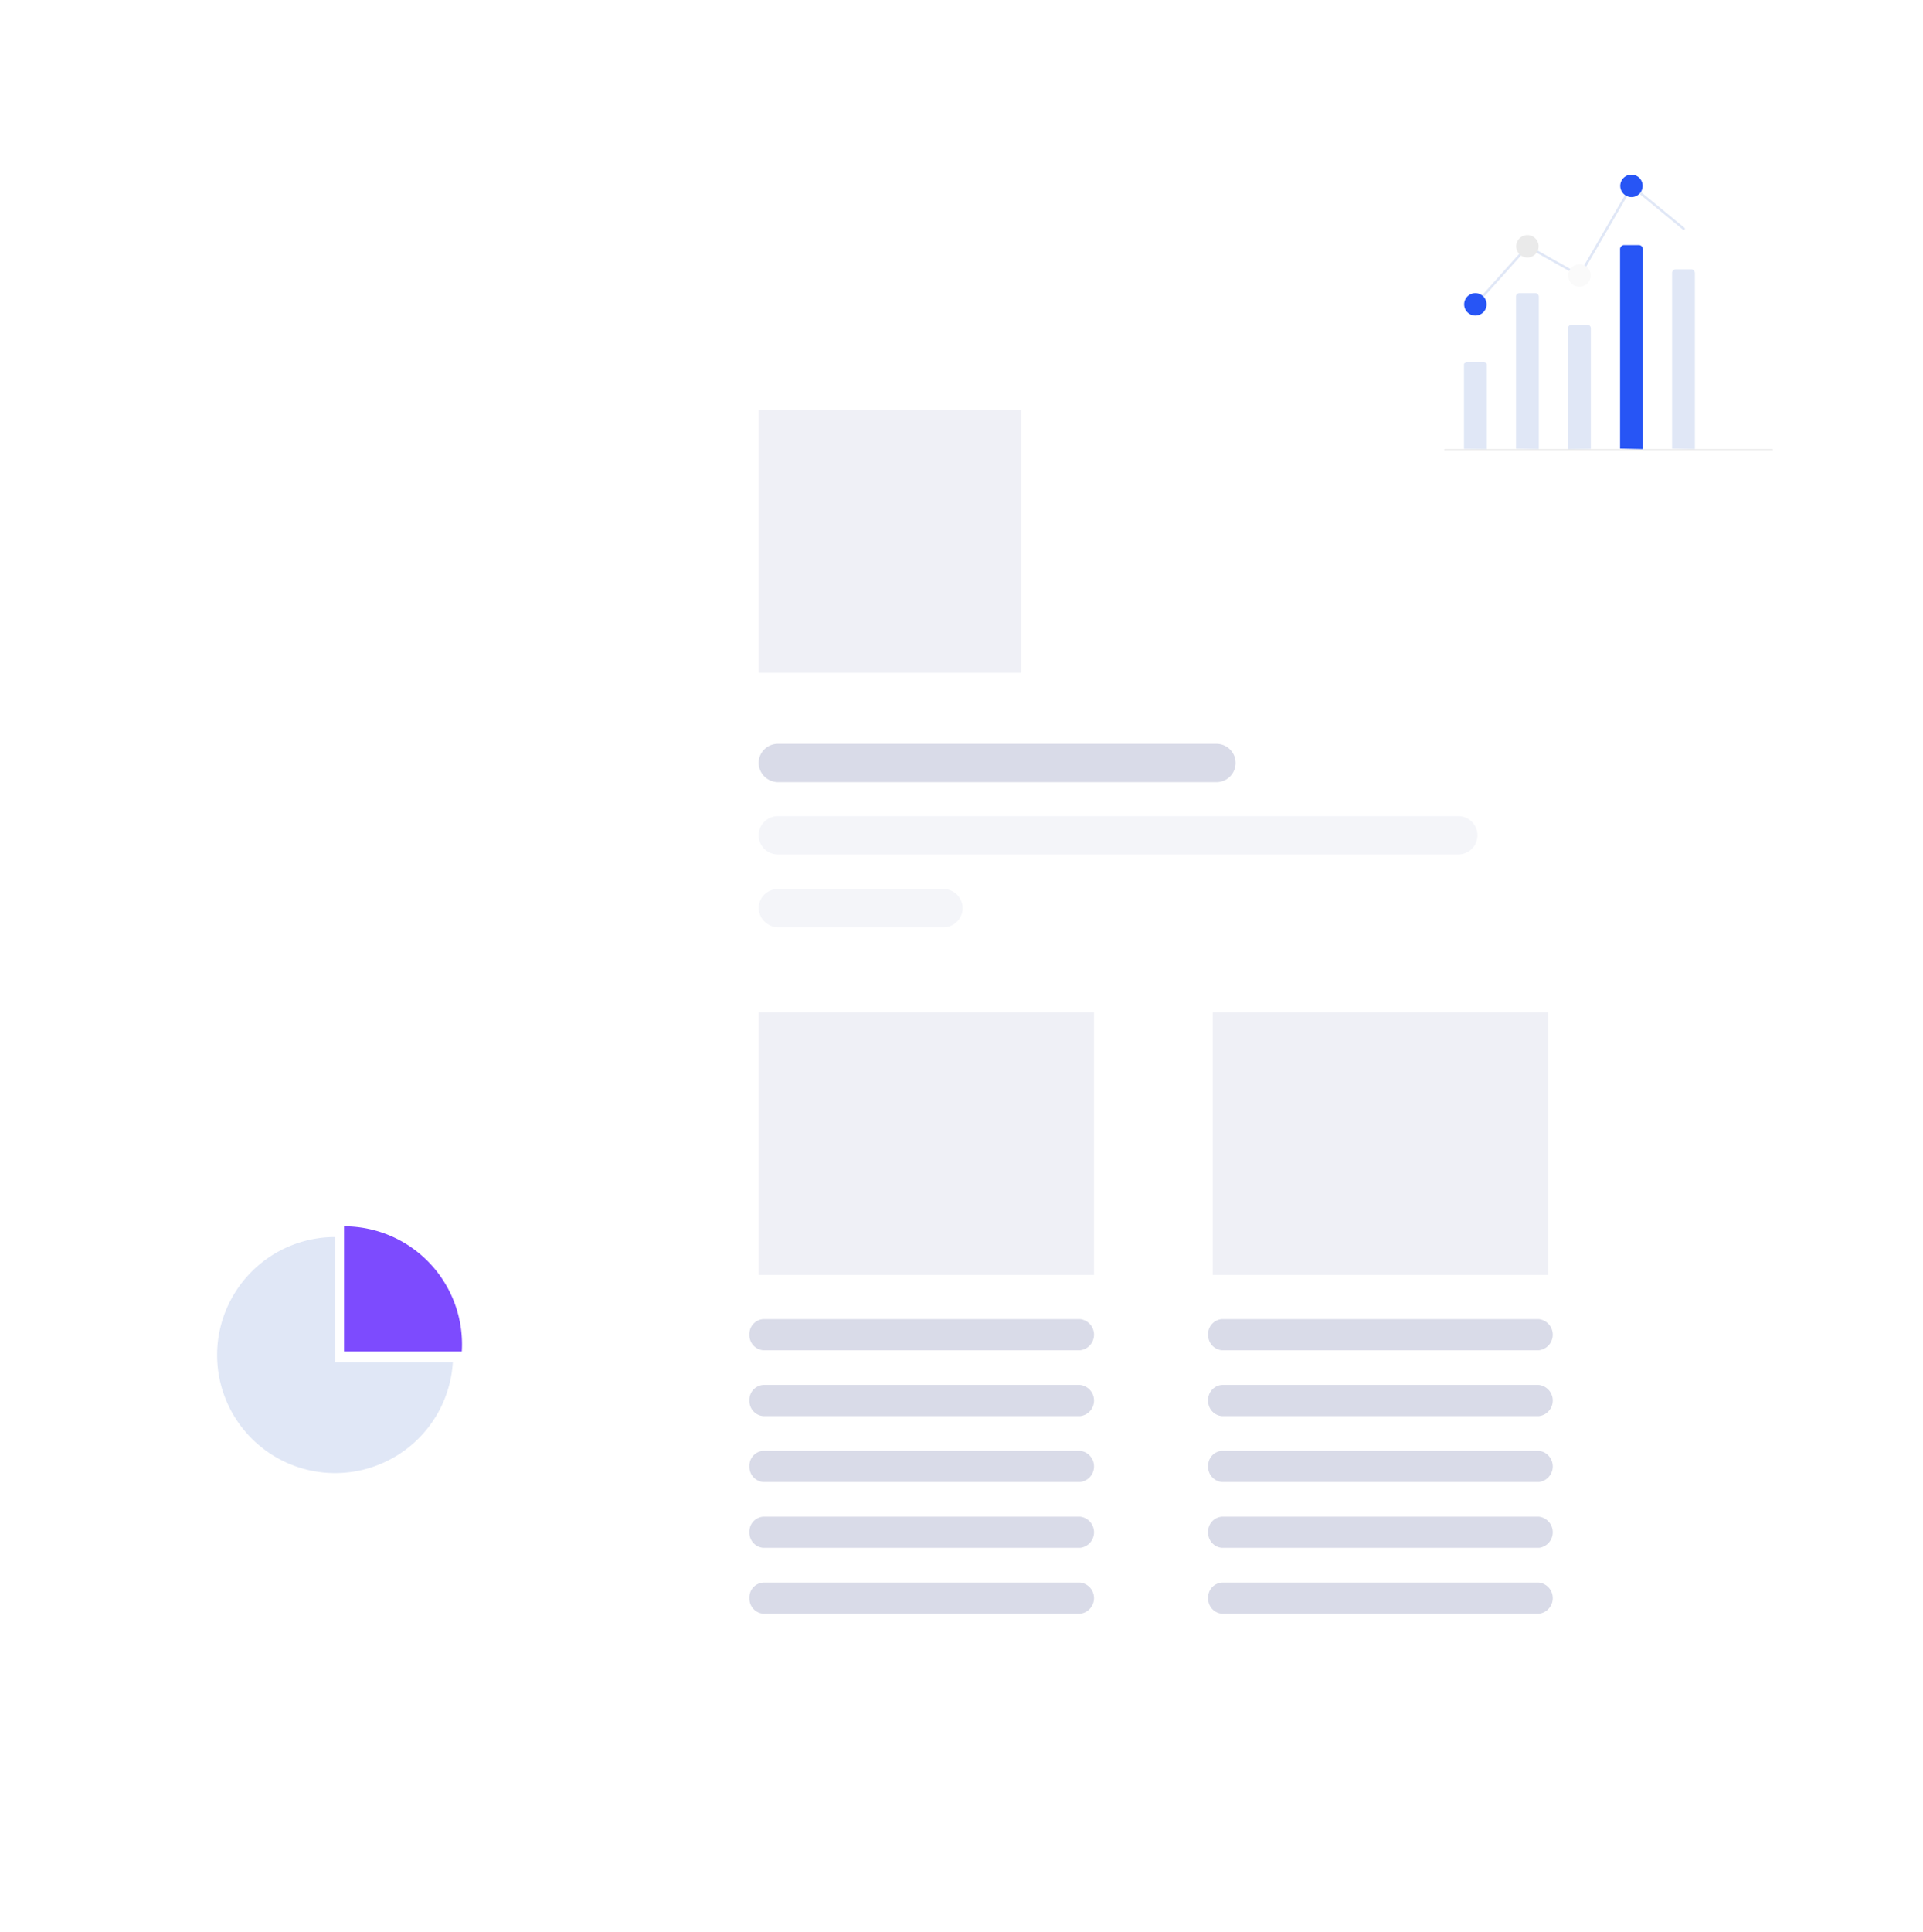 <svg xmlns="http://www.w3.org/2000/svg" xmlns:xlink="http://www.w3.org/1999/xlink" width="538" height="540.462" viewBox="0 0 538 540.462">
  <defs>
    <filter id="Rectangle_271" x="135" y="42.727" width="367.201" height="497.735" filterUnits="userSpaceOnUse">
      <feOffset dy="5" input="SourceAlpha"/>
      <feGaussianBlur stdDeviation="15" result="blur"/>
      <feFlood flood-opacity="0.161"/>
      <feComposite operator="in" in2="blur"/>
      <feComposite in="SourceGraphic"/>
    </filter>
    <filter id="Rectangle_277" x="348" y="0" width="190" height="189" filterUnits="userSpaceOnUse">
      <feOffset dy="5" input="SourceAlpha"/>
      <feGaussianBlur stdDeviation="15" result="blur-2"/>
      <feFlood flood-opacity="0.161"/>
      <feComposite operator="in" in2="blur-2"/>
      <feComposite in="SourceGraphic"/>
    </filter>
    <filter id="Rectangle_278" x="0" y="288" width="190" height="189" filterUnits="userSpaceOnUse">
      <feOffset dy="5" input="SourceAlpha"/>
      <feGaussianBlur stdDeviation="15" result="blur-3"/>
      <feFlood flood-opacity="0.161"/>
      <feComposite operator="in" in2="blur-3"/>
      <feComposite in="SourceGraphic"/>
    </filter>
    <clipPath id="clip-path">
      <rect id="Rectangle_275" data-name="Rectangle 275" width="91.949" height="77.016" fill="none"/>
    </clipPath>
    <clipPath id="clip-path-2">
      <rect id="Rectangle_276" data-name="Rectangle 276" width="68.518" height="69.017" fill="none"/>
    </clipPath>
  </defs>
  <g id="Groupe_782" data-name="Groupe 782" transform="translate(-1206 -6596)">
    <g id="Calque_1-2" transform="translate(1386 6678.727)">
      <g id="Groupe_731" data-name="Groupe 731">
        <g transform="matrix(1, 0, 0, 1, -180, -82.73)" filter="url(#Rectangle_271)">
          <rect id="Rectangle_271-2" data-name="Rectangle 271" width="277.201" height="407.735" rx="10" transform="translate(180 82.73)" fill="#fff"/>
        </g>
        <g id="Groupe_730" data-name="Groupe 730" transform="translate(29.665 31.995)">
          <path id="Tracé_942" data-name="Tracé 942" d="M55.05,219.368a5.376,5.376,0,0,1,5.358-5.358H183.142a5.358,5.358,0,0,1,0,10.716H60.408A5.465,5.465,0,0,1,55.05,219.368Z" transform="translate(-52.479 -120.689)" fill="#d9dbe8"/>
          <path id="Tracé_943" data-name="Tracé 943" d="M55.05,253.918a5.376,5.376,0,0,1,5.358-5.358h190.4a5.358,5.358,0,1,1,0,10.716H60.408A5.376,5.376,0,0,1,55.05,253.918Z" transform="translate(-52.479 -135.007)" fill="#eff0f6" opacity="0.65" style="isolation: isolate"/>
          <path id="Tracé_944" data-name="Tracé 944" d="M55.05,288.7a5.376,5.376,0,0,1,5.358-5.358h46.359a5.358,5.358,0,0,1,0,10.716H60.408A5.559,5.559,0,0,1,55.05,288.7Z" transform="translate(-52.479 -149.421)" fill="#eff0f6" opacity="0.65" style="isolation: isolate"/>
          <path id="Tracé_945" data-name="Tracé 945" d="M50.66,493.157a4.15,4.15,0,0,1,3.871-4.357H143.2a4.387,4.387,0,0,1,0,8.713H54.531A4.219,4.219,0,0,1,50.66,493.157Z" transform="translate(-50.66 -234.571)" fill="#d9dbe8"/>
          <path id="Tracé_946" data-name="Tracé 946" d="M50.66,524.607a4.15,4.15,0,0,1,3.871-4.357H143.2a4.387,4.387,0,0,1,0,8.713H54.531A4.219,4.219,0,0,1,50.66,524.607Z" transform="translate(-50.66 -247.605)" fill="#d9dbe8"/>
          <path id="Tracé_947" data-name="Tracé 947" d="M50.66,556.067a4.15,4.15,0,0,1,3.871-4.357H143.2a4.387,4.387,0,0,1,0,8.713H54.531A4.219,4.219,0,0,1,50.66,556.067Z" transform="translate(-50.66 -260.643)" fill="#d9dbe8"/>
          <path id="Tracé_948" data-name="Tracé 948" d="M50.66,587.517a4.15,4.15,0,0,1,3.871-4.357H143.2a4.387,4.387,0,0,1,0,8.713H54.531A4.219,4.219,0,0,1,50.66,587.517Z" transform="translate(-50.66 -273.677)" fill="#d9dbe8"/>
          <path id="Tracé_949" data-name="Tracé 949" d="M50.66,618.977a4.15,4.15,0,0,1,3.871-4.357H143.2a4.387,4.387,0,0,1,0,8.713H54.531A4.219,4.219,0,0,1,50.66,618.977Z" transform="translate(-50.66 -286.715)" fill="#d9dbe8"/>
          <path id="Tracé_950" data-name="Tracé 950" d="M269.84,493.157a4.15,4.15,0,0,1,3.871-4.357h88.666a4.387,4.387,0,0,1,0,8.713H273.711a4.219,4.219,0,0,1-3.871-4.357Z" transform="translate(-141.496 -234.571)" fill="#d9dbe8"/>
          <path id="Tracé_951" data-name="Tracé 951" d="M269.84,524.607a4.15,4.15,0,0,1,3.871-4.357h88.666a4.387,4.387,0,0,1,0,8.713H273.711a4.219,4.219,0,0,1-3.871-4.357Z" transform="translate(-141.496 -247.605)" fill="#d9dbe8"/>
          <path id="Tracé_952" data-name="Tracé 952" d="M269.84,556.067a4.15,4.15,0,0,1,3.871-4.357h88.666a4.387,4.387,0,0,1,0,8.713H273.711a4.219,4.219,0,0,1-3.871-4.357Z" transform="translate(-141.496 -260.643)" fill="#d9dbe8"/>
          <path id="Tracé_953" data-name="Tracé 953" d="M269.84,587.517a4.15,4.15,0,0,1,3.871-4.357h88.666a4.387,4.387,0,0,1,0,8.713H273.711a4.219,4.219,0,0,1-3.871-4.357Z" transform="translate(-141.496 -273.677)" fill="#d9dbe8"/>
          <path id="Tracé_954" data-name="Tracé 954" d="M269.84,618.977a4.15,4.15,0,0,1,3.871-4.357h88.666a4.387,4.387,0,0,1,0,8.713H273.711a4.219,4.219,0,0,1-3.871-4.357Z" transform="translate(-141.496 -286.715)" fill="#d9dbe8"/>
          <rect id="Rectangle_272" data-name="Rectangle 272" width="73.459" height="73.459" transform="translate(2.571)" fill="#eff0f6"/>
          <rect id="Rectangle_273" data-name="Rectangle 273" width="93.837" height="73.459" transform="translate(2.571 168.408)" fill="#eff0f6"/>
          <rect id="Rectangle_274" data-name="Rectangle 274" width="93.837" height="73.459" transform="translate(129.627 168.408)" fill="#eff0f6"/>
        </g>
      </g>
    </g>
    <g transform="matrix(1, 0, 0, 1, 1206, 6596)" filter="url(#Rectangle_277)">
      <rect id="Rectangle_277-2" data-name="Rectangle 277" width="100" height="99" rx="10" transform="translate(393 40)" fill="#fff"/>
    </g>
    <g transform="matrix(1, 0, 0, 1, 1206, 6596)" filter="url(#Rectangle_278)">
      <rect id="Rectangle_278-2" data-name="Rectangle 278" width="100" height="99" rx="10" transform="translate(45 328)" fill="#fff"/>
    </g>
    <g id="Groupe_733" data-name="Groupe 733" transform="translate(1610.051 6644.844)">
      <g id="Groupe_732" data-name="Groupe 732" clip-path="url(#clip-path)">
        <path id="Tracé_955" data-name="Tracé 955" d="M75.679,168.421V125.893a.987.987,0,0,1,.988-.988h4.407a.987.987,0,0,1,.988.988v42.64Z" transform="translate(-55.598 -91.763)" fill="#e0e7f6"/>
        <path id="Tracé_956" data-name="Tracé 956" d="M130.539,193.048V159.232a.987.987,0,0,1,.988-.988h4.407a.987.987,0,0,1,.988.988v33.743Z" transform="translate(-95.902 -116.256)" fill="#e0e7f6"/>
        <path id="Tracé_957" data-name="Tracé 957" d="M32.126,43.882a.336.336,0,0,1-.25-.56L46.612,26.885l14.5,8.144L75.7,9.891,90.566,22.124a.336.336,0,1,1-.426.519h0L75.888,10.913,61.364,35.939l-14.611-8.2L32.376,43.77a.335.335,0,0,1-.25.112" transform="translate(-23.355 -7.267)" fill="#e0e7f6"/>
        <path id="Tracé_958" data-name="Tracé 958" d="M24.164,124.913a3.135,3.135,0,1,1-3.135,3.135,3.135,3.135,0,0,1,3.135-3.135" transform="translate(-15.449 -91.769)" fill="#2755f5"/>
        <path id="Tracé_959" data-name="Tracé 959" d="M79.025,63.723a3.135,3.135,0,1,1-3.135,3.135,3.135,3.135,0,0,1,3.135-3.135" transform="translate(-55.753 -46.815)" fill="#eaeaea"/>
        <path id="Tracé_960" data-name="Tracé 960" d="M133.885,94.529a3.135,3.135,0,1,1-3.135,3.135,3.135,3.135,0,0,1,3.135-3.135" transform="translate(-96.057 -69.447)" fill="#fafafa"/>
        <path id="Tracé_961" data-name="Tracé 961" d="M188.746,0a3.135,3.135,0,1,1-3.135,3.135A3.135,3.135,0,0,1,188.746,0" transform="translate(-136.361 0)" fill="#2755f5"/>
        <path id="Tracé_962" data-name="Tracé 962" d="M240.26,149.974V100.957a1.071,1.071,0,0,1,.988-1.138h4.407a1.071,1.071,0,0,1,.988,1.138V150.1Z" transform="translate(-176.51 -73.333)" fill="#e0e7f6"/>
        <path id="Tracé_963" data-name="Tracé 963" d="M20.818,222.05V198.386c0-.3.442-.55.988-.55h4.407c.546,0,.988.247.988.55v23.727Z" transform="translate(-15.294 -145.343)" fill="#e0e7f6"/>
        <path id="Tracé_964" data-name="Tracé 964" d="M91.837,289.635H.112a.112.112,0,1,1,0-.224H91.837a.112.112,0,1,1,0,.224Z" transform="translate(0 -212.619)" fill="#e6e6e6"/>
        <path id="Tracé_965" data-name="Tracé 965" d="M185.4,131.19V75.565a1.171,1.171,0,0,1,.988-1.292h4.407a1.171,1.171,0,0,1,.988,1.292v55.77Z" transform="translate(-136.205 -54.566)" fill="#2755f5"/>
      </g>
    </g>
    <g id="Groupe_735" data-name="Groupe 735" transform="translate(1266.741 6938.992)">
      <g id="Groupe_734" data-name="Groupe 734" clip-path="url(#clip-path-2)">
        <path id="Tracé_966" data-name="Tracé 966" d="M131.527,35.008c.04-.662.062-1.328.062-2A33.008,33.008,0,0,0,98.581,0V35.008Z" transform="translate(-63.071)" fill="#7d4bfe"/>
        <path id="Tracé_967" data-name="Tracé 967" d="M33.009,43.339V8.331A33.008,33.008,0,1,0,65.955,43.339Z" transform="translate(0 -5.33)" fill="#e0e7f6"/>
      </g>
    </g>
  </g>
</svg>
